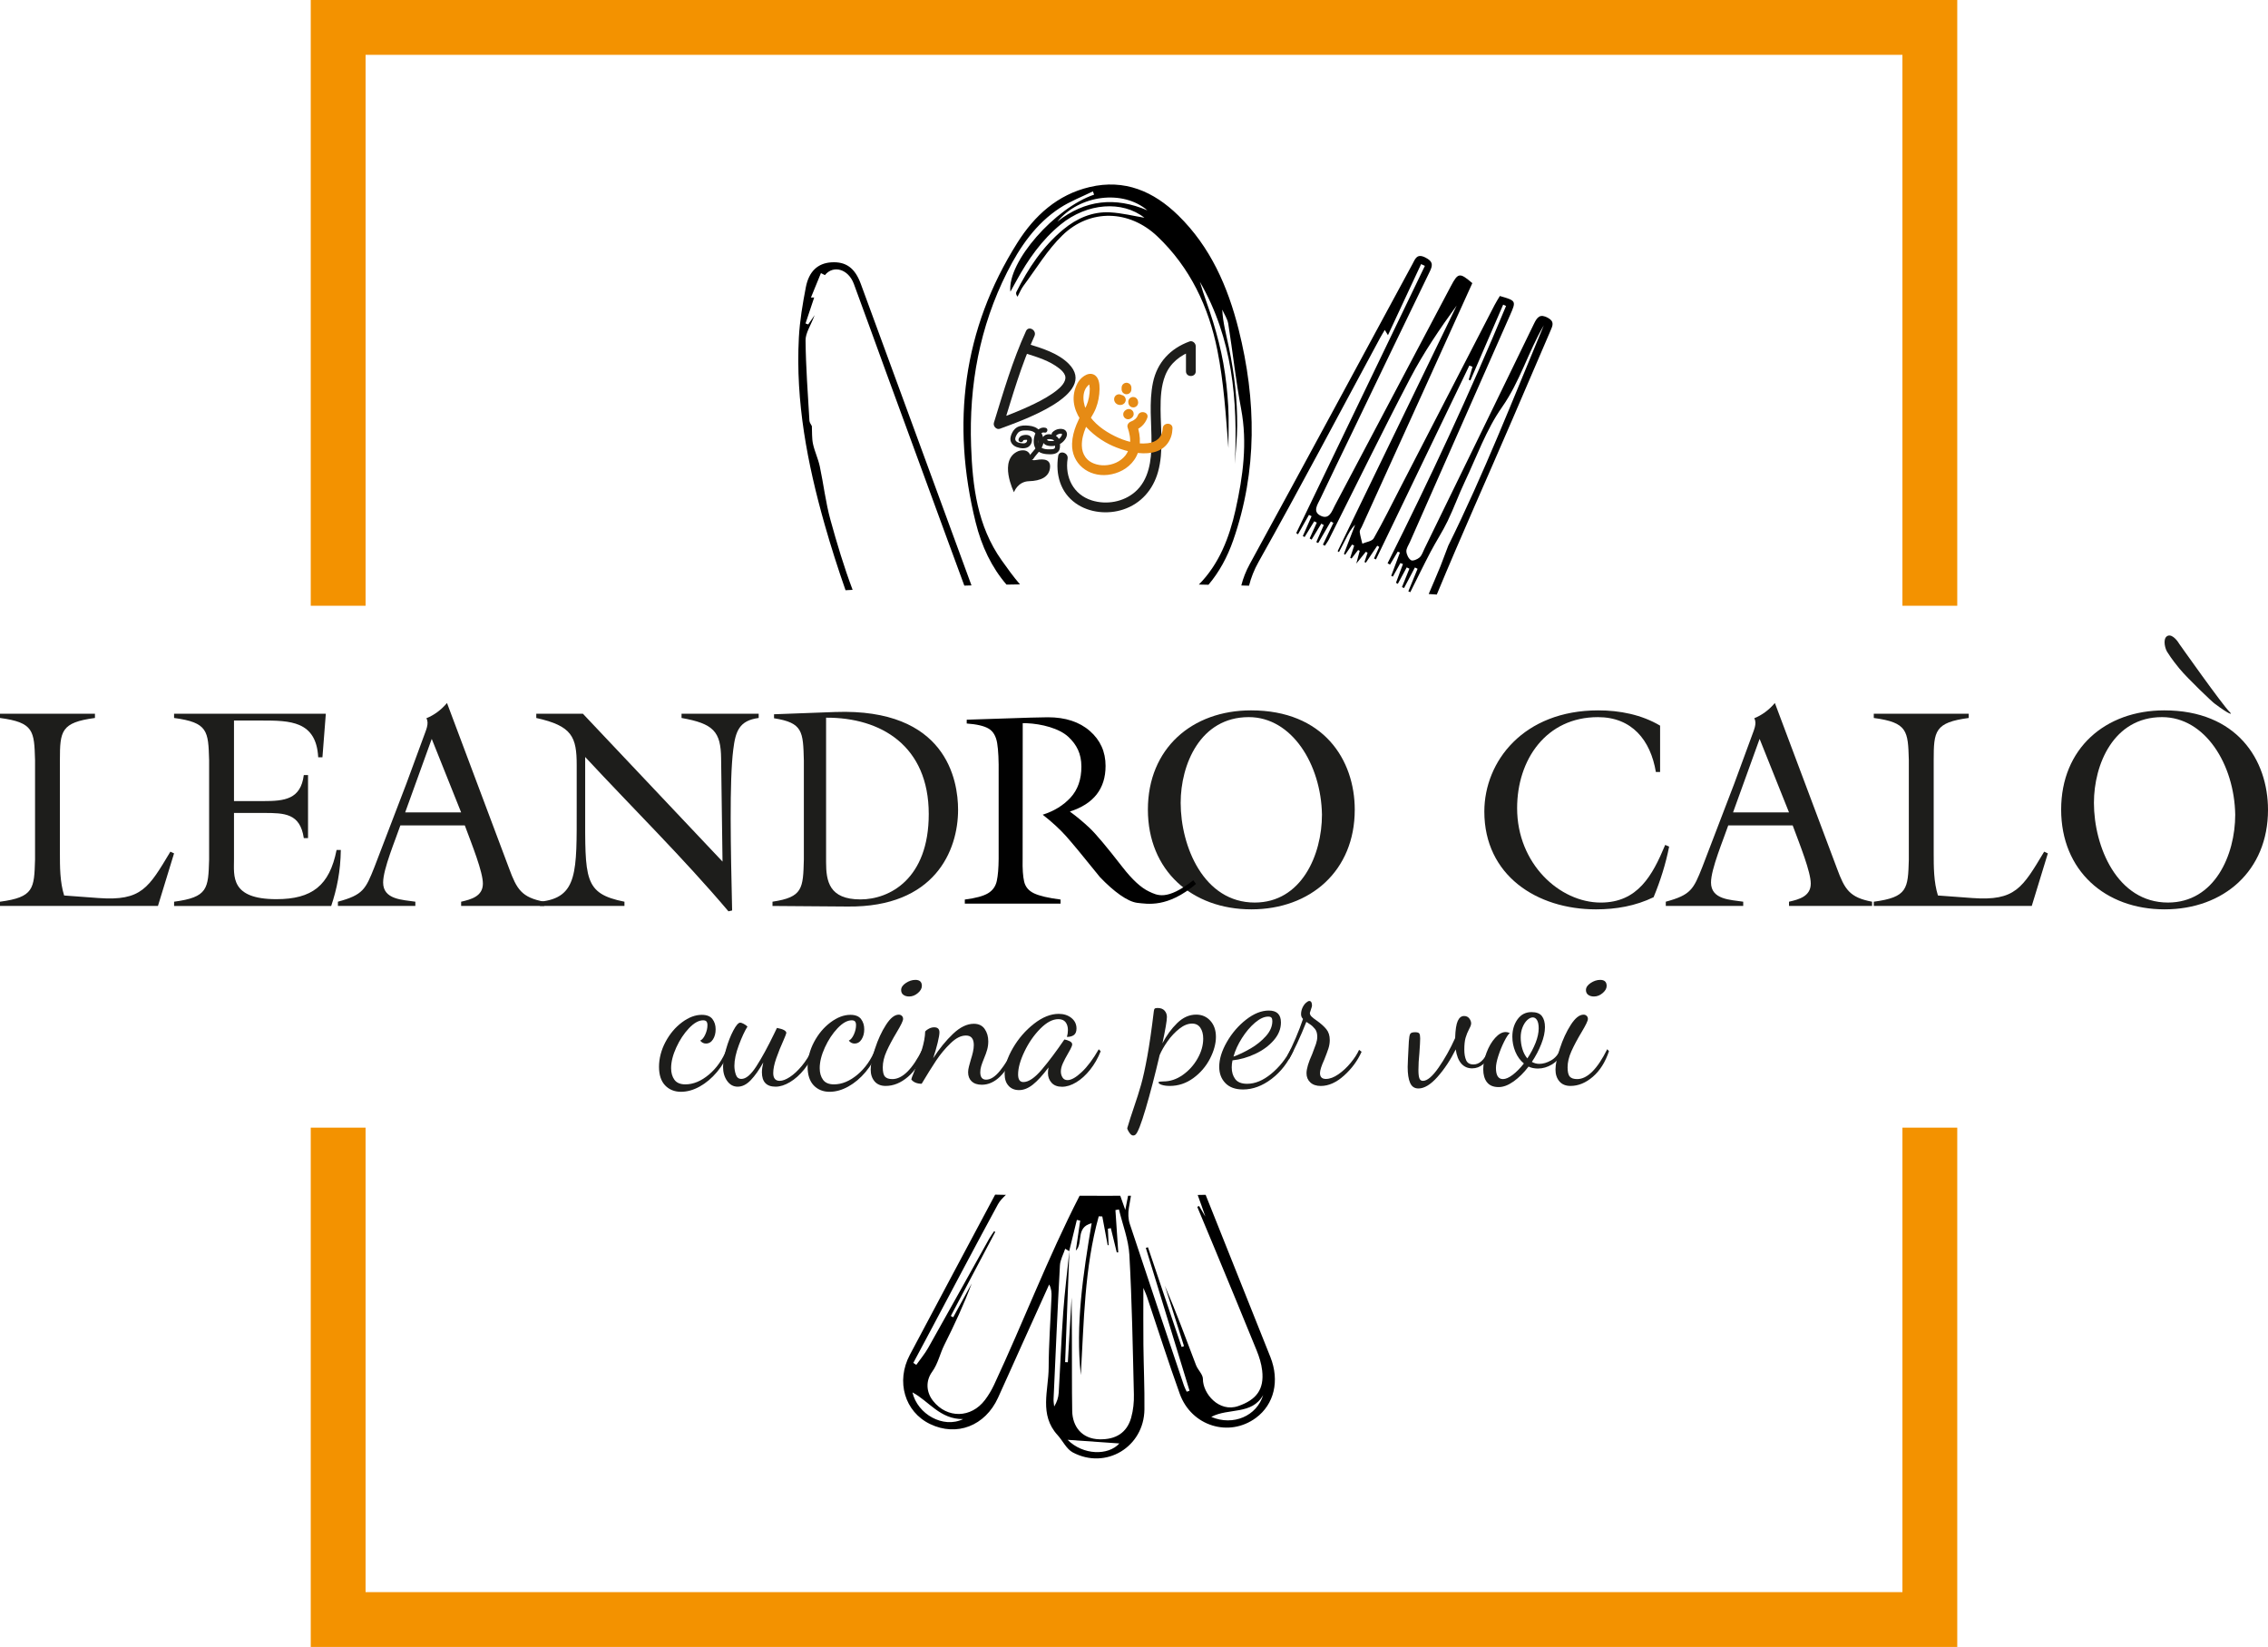 <?xml version="1.0" encoding="UTF-8"?> <svg xmlns="http://www.w3.org/2000/svg" id="Livello_1" data-name="Livello 1" viewBox="0 0 1487.66 1080"><defs><style> .cls-1 { fill: #010101; } .cls-1, .cls-2, .cls-3, .cls-4, .cls-5 { stroke-width: 0px; } .cls-3 { fill: #e68b15; } .cls-4 { fill: #f39200; } .cls-5 { fill: #1d1d1b; } </style></defs><g><polygon class="cls-4" points="239.79 397.23 239.79 35.96 1247.87 35.96 1247.87 397.23 1283.83 397.23 1283.83 0 203.83 0 203.83 397.23 239.79 397.23"></polygon><polygon class="cls-4" points="1247.87 739.48 1247.87 1044.04 239.79 1044.04 239.79 739.48 203.83 739.48 203.83 1080 1283.83 1080 1283.83 739.48 1247.87 739.48"></polygon></g><g><path class="cls-2" d="M554.62,387.04c1.55-.08,3.09-.16,4.64-.24-5.67-15-10.28-30.45-14.55-45.91-3.17-11.47-4.5-23.44-7-35.12-1.07-4.99-3.37-9.71-4.45-14.7-.2-.93-.33-1.87-.42-2.82-.09-.97-.14-1.95-.17-2.93-.06-1.91-.04-3.84-.14-5.74.01-.02.02-.04.04-.07-.61-1.21-1.57-2.41-1.64-3.65-1.02-17.54-2.36-35.08-2.54-52.63-.05-4.88,3.41-9.79,5.97-16.58-2.14,3.09-3.18,4.59-4.23,6.1-.59-.22-1.17-.43-1.76-.65,1.89-5.67,3.79-11.33,5.68-17-.71,0-1.41,0-2.12-.01,2.18-5.33,4.36-10.67,6.55-16,.87.44,1.74.87,2.61,1.31,5.54-6.83,15.35-3.99,18.97,5.74,7.15,19.25,14.06,38.58,21.12,57.86,13.55,37.03,27.1,74.05,40.69,111.06,3.55,9.66,7.11,19.31,10.66,28.96,1.57-.04,3.13-.09,4.7-.13-24.2-65.91-48.39-131.82-72.6-197.73-3.85-10.47-9.74-14.72-19.31-14.13-8.76.54-14.7,5.75-16.74,16.32-2.1,10.91-3.99,21.98-4.58,33.05-2.23,41.89,5.54,82.5,16.92,122.55,4.14,14.55,8.73,28.91,13.7,43.11Z"></path><path class="cls-2" d="M660.24,383.36c2.92-.06,5.87-.09,8.8-.14-4.27-4.96-8.18-10.37-12.06-15.85-15.96-22.54-19.07-48.45-20.01-74.89-1.41-39.88,5.58-78.15,23.63-113.98,8.36-16.59,18.8-31.83,34.69-42.18,6.7-4.36,14.35-7.26,21.57-10.82.26.71.53,1.42.79,2.14-25.43,8.57-57.03,43.95-54.91,63.64,1.83-3.31,2.91-5.25,3.98-7.2,7.63-13.91,16.6-26.76,29.02-36.89,17.4-14.19,40.42-15.8,54.92-4.4-7.05-1.16-14.75-3.12-22.53-3.54-11.62-.62-21.91,3.94-30.71,11.24-13.46,11.17-22.98,25.46-30.75,40.97-.38.76-.22,1.78.75,3.12,1.3-2.41,2.32-5.02,3.93-7.19,8.36-11.2,15.67-23.54,25.59-33.15,18.11-17.54,43.87-16.65,62.18.73,21.49,20.39,33.69,46.21,39.39,74.68,4.21,21,5.55,42.56,7.24,64.1,0-9.19.42-18.41-.12-27.57-.55-9.41-1.57-18.84-3.23-28.12-1.62-9.03-3.96-17.97-6.62-26.76-2.7-8.93-6.17-17.62-8.74-26.52,21.43,37.13,24.96,77.69,22.93,119.49.55-8.38,1.49-16.77,1.54-25.15.06-8.46-.4-16.96-1.3-25.37-.92-8.64-2.35-17.25-4.09-25.76-1.67-8.18-4-16.23-4.4-24.96,1.35,3.09,3.43,6.07,3.94,9.3,2.96,18.55,4.93,37.28,8.42,55.72,4.25,22.47,1.23,44.37-3.61,66.13-4.09,18.36-10.82,35.73-24.09,49.14,2.1.04,4.2.08,6.3.13,6.97-8.23,12.34-18,16.22-29.14,15.9-45.57,15.21-91.89,3.57-138.21-7.05-28.06-18.48-54.18-39.6-74.83-16.16-15.79-35.17-24.05-58.16-18.61-21.09,4.99-36.16,18.75-47.26,36.32-36.03,57.02-43.52,118.87-27.47,183.59,3.91,15.76,10.52,29.56,20.23,40.8ZM752.64,137.95c-21.19-9.03-40.86-6.96-59.1,7.36,14.56-17.53,42.89-21.16,59.1-7.36Z"></path><path class="cls-2" d="M814.26,383.94c1.68.04,3.35.09,5.03.14,1.28-5.18,3.32-10.39,6.29-15.68,27.28-48.54,53.22-97.84,79.7-146.84.92-1.7,1.95-3.33,3.05-5.2.67,1.11,1.22,2,2.08,3.43,7.38-15.82,14.57-31.21,21.75-46.61.82.4,1.65.79,2.47,1.18-28.13,58.41-56.26,116.81-84.39,175.22.39.26.77.52,1.16.78,2.4-4.24,4.8-8.48,7.2-12.72.57.29,1.14.57,1.71.86-1.91,4.34-3.83,8.68-5.74,13.02.39.21.78.43,1.17.64,2.1-3.44,4.21-6.87,6.31-10.31.56.28,1.12.56,1.68.84-1.56,3.46-3.12,6.92-4.68,10.38.42.26.84.52,1.27.79,2.12-3.49,4.25-6.98,6.37-10.47.54.31,1.07.61,1.61.92-1.63,3.73-3.26,7.45-4.89,11.18.41.2.83.41,1.24.61,2.76-4.72,5.52-9.45,8.28-14.17.57.31,1.14.62,1.7.93-2.29,4.76-4.59,9.53-6.88,14.29.43.24.86.49,1.29.73.9-1.4,1.94-2.74,2.68-4.22,17.74-35.26,35.04-70.75,53.33-105.72,8.68-16.58,19.24-32.18,30.43-47.57-26.02,53.68-52.04,107.37-78.07,161.06.29.2.58.41.86.61,1.51-2.91,3.04-5.81,4.52-8.72,1.64-3.22,3.25-6.46,6.09-9.22-2.45,6.35-4.9,12.7-7.34,19.06.26.21.52.43.78.64,1.52-2.24,3.03-4.48,4.55-6.71.46.23.91.45,1.37.68-.86,2.67-1.73,5.34-2.59,8,.3.15.59.31.89.46,1.43-1.85,2.86-3.7,4.29-5.55.35.17.71.34,1.06.51-.57,2.14-1.15,4.28-2.25,8.39,2.88-3.56,4.57-5.65,6.26-7.74.38.21.76.41,1.14.62-.68,2.04-1.35,4.07-2.03,6.11.3.13.61.26.91.4,2.49-3.71,4.98-7.42,7.47-11.13.43.27.87.54,1.3.82-1.15,2.52-2.29,5.04-3.44,7.56.43.21.85.43,1.28.64,20.42-42.38,40.83-84.76,61.25-127.14.7.26,1.4.52,2.09.78-.83,2.83-1.66,5.66-2.49,8.5.37.15.74.29,1.12.44,7.16-16.56,14.32-33.12,21.48-49.68.63.29,1.27.57,1.9.86-23.73,57.22-49.94,113.34-77.72,168.76.54.28,1.08.57,1.61.85,1.69-2.83,3.38-5.67,5.06-8.5.48.19.95.38,1.43.57-1.9,5.1-3.81,10.21-5.71,15.31.36.16.72.32,1.08.48,1.64-2.95,3.29-5.91,4.93-8.86.56.21,1.12.42,1.68.63-1.52,4.1-3.05,8.2-4.57,12.3.4.24.79.48,1.19.71,1.95-3.6,3.9-7.2,5.85-10.8.59.28,1.17.56,1.76.85-1.63,4.03-3.25,8.06-4.88,12.08.45.21.9.42,1.36.62,2.38-4.5,4.76-9,7.14-13.5.58.29,1.16.57,1.74.86-2.02,4.93-4.04,9.85-6.06,14.78.43.19.86.37,1.29.56,4.43-8.84,8.74-17.75,13.34-26.51,3.56-6.78,7.81-13.21,11.13-20.1,4.1-8.5,7.32-17.44,11.36-25.97,7.77-16.42,13.99-33.99,24.29-48.67,11.84-16.89,17.24-36.34,27.44-53.72-20.22,48.45-39.33,97.37-62.66,144.49-1.71,4.5-3.42,8.99-5.13,13.49-2.49,6.09-5.12,12.14-7.7,18.2,1.77.11,3.54.23,5.31.35,15.96-38.54,33.13-76.61,49.62-114.94,8.32-19.35,16.61-38.71,24.95-58.05,1.4-3.25,2.82-6.01-1.65-8.46-5.18-2.83-7.02-.57-9.17,3.87-23.86,49.26-47.9,98.44-71.9,147.64-.95,1.95-1.65,4.28-3.18,5.63-1.4,1.24-4.41,2.48-5.55,1.79-1.64-.99-2.93-3.67-3.07-5.72-.13-1.96,1.36-4.04,2.24-6.03,21.9-49.63,43.8-99.26,65.73-148.88,4.15-9.4,4.12-9.53-6.66-12.63-1.13,1.92-2.42,3.92-3.51,6.02-20.68,40.02-41.33,80.06-61.99,120.09-5.66,10.97-11.12,22.07-17.23,32.79-1.11,1.96-4.91,2.38-7.47,3.51-.6-2.56-1.4-5.1-1.71-7.7-.12-1.04.83-2.23,1.33-3.33,13.82-30.42,27.66-60.83,41.47-91.25,10.39-22.89,20.75-45.8,31.05-68.56-8.28-7.09-9.37-6.92-14.04,1.92-25.36,47.96-50.7,95.93-76.1,143.87-1.95,3.67-3.57,9.38-9.12,6.85-5.84-2.66-2.22-7.5-.45-11.25,6.83-14.45,13.85-28.81,20.79-43.22,17.02-35.35,33.98-70.73,51.13-106.02,2.16-4.45,1.64-6.56-2.96-8.93-5.62-2.9-6.69.89-8.52,4.28-35.53,65.6-70.95,131.26-106.72,196.73-2.52,4.61-4.36,9.3-5.54,14.05Z"></path><path class="cls-2" d="M790.84,783.52c-1.74.03-3.49.07-5.23.1,1.72,4.71,3.41,9.43,5.03,14.19-1.37-2.31-2.74-4.63-4.11-6.94-.4.17-.8.35-1.21.52,3.85,9.22,7.72,18.42,11.54,27.65,9.17,22.15,18.39,44.27,27.4,66.48,1.71,4.22,3.13,8.73,3.64,13.23,1.44,12.46-3.88,19.22-15.74,23.31-12.53,4.33-23.19-8.16-23.13-17.78.02-3.01-3.31-5.91-4.52-9.09-6.61-17.41-13.04-34.89-20.45-52.07,4.19,13.21,8.38,26.42,12.57,39.63-.52.18-1.04.36-1.56.54-7.36-21.8-14.73-43.59-22.09-65.39-.46.14-.92.28-1.39.42,9.56,31.23,19.11,62.45,28.67,93.68-.61.21-1.23.42-1.85.64-.61-1.34-1.34-2.63-1.81-4.02-11.9-35.32-23.84-70.63-35.53-106.02-1.06-3.22-1.18-7.09-.61-10.46.45-2.67.91-5.34,1.37-8.02-.63,0-1.26,0-1.89,0-.6,3.08-1.2,6.13-1.82,9.31-1.35-3.81-2.37-6.68-3.3-9.29-3.43.01-6.84.03-10.28.03-5.48,0-10.93-.02-16.38-.05-20.75,40.38-36.92,82.88-56.12,123.99-1.63,3.48-3.64,6.86-5.96,9.93-9.04,11.96-24.8,12.36-34.08.57-4.56-5.79-4.83-13.15-.64-18.94,3.98-5.52,5.15-11.92,8.05-17.7,6.58-13.13,12.81-26.43,17.97-40.32-4.04,7.39-8.09,14.77-12.13,22.16-.53-.28-1.06-.55-1.59-.83,9.72-18.37,19.44-36.74,29.16-55.11-.25-.16-.49-.33-.74-.49-1.08,1.63-2.28,3.2-3.23,4.9-13.35,23.87-26.61,47.8-40.04,71.62-2.22,3.93-5.17,7.44-7.79,11.14-.65-.43-1.31-.85-1.96-1.28,3.82-7.16,7.66-14.31,11.47-21.48,14.66-27.56,29.19-55.19,44.1-82.62,1.25-2.29,3.18-4.21,5.18-6.09-2.36-.04-4.71-.1-7.07-.15-18.68,35-37.35,70-55.95,105.05-9.29,17.5-3.31,37.38,13.27,45.37,17.45,8.41,36.11,1.25,44.55-17.18,5.34-11.67,10.54-23.41,15.82-35.1,5.91-13.09,11.84-26.16,17.76-39.25,1.54,2.97,1.63,5.52,1.52,8.07-.64,15.5-1.8,31-1.86,46.5-.06,14.93-6.4,30.83,5.86,44.22,3.42,3.74,5.81,9.15,9.97,11.35,21.73,11.53,46.72-3.59,46.99-28.19.15-14.05-.52-28.11-.67-42.17-.12-11.9-.03-23.79-.03-37.51,1.22,2.91,1.83,4.14,2.26,5.43,7.18,21.34,13.98,42.81,21.61,63.99,7.66,21.27,32.42,28.79,50.01,15.76,11.85-8.78,15.66-24.23,9.43-39.89-14.11-35.46-28.29-70.89-42.46-106.33ZM598.51,913.08c10.71,5.63,18.09,17.76,33.26,17.49-13.07,6.41-29.99-3.23-33.26-17.49ZM700.26,944.18c11.81.83,23.57,1.65,33.98,2.38-7.35,8.08-23.76,7.79-33.98-2.38ZM742.02,929.52c-2.83,10.15-10.25,14.56-20.81,14.32-11.73-.26-17.73-8.52-17.91-18.55-.15-7.98-.16-15.97-.17-23.95-.02-16.82,0-33.65-.22-50.51-.82,14.16-1.65,28.33-2.47,42.49-.59-.02-1.18-.05-1.78-.08.93-24.34,1.87-48.67,2.8-73.01-1.38,13.41-3.08,26.81-4.05,40.25-1.27,17.61-1.91,35.26-2.97,52.89-.18,3.03-1.13,6.01-2.97,8.96-.14-1.61-.47-3.23-.4-4.83,1.32-29.24,2.58-58.49,4.18-87.71.2-3.69,2.25-7.28,3.45-10.91.87.53,1.74,1.07,2.61,1.59,1.68-6.84,3.36-13.67,5.04-20.5.73.16,1.47.31,2.2.47-.95,6.5-1.91,13-2.88,19.67,5.07-4.92-.41-15.24,10.39-17.98-5.64,33.75-10.64,66.38-7.11,99.57,2.06-34.95,2.3-70.1,11.76-104.09.78.03,1.55.06,2.33.09,1.18,6.28,2.36,12.57,3.54,18.85.2-.01.41-.02.61-.04-.16-3.59-.32-7.19-.48-10.78.64-.12,1.29-.25,1.93-.37,1.3,5.31,2.59,10.61,3.89,15.92.33-.01.65-.03.98-.04-.62-9.24-1.24-18.48-1.86-27.72.77-.14,1.54-.29,2.31-.43,2.38,9.93,6.28,19.77,6.84,29.8,1.71,30.48,2.23,61.03,2.96,91.56.12,5.02-.4,10.24-1.75,15.06ZM794.5,929.15c11.4-6.07,26.68-1.07,34.07-14.39-4.16,13.83-19.65,20.5-34.07,14.39Z"></path></g><g><path class="cls-5" d="M436.24,711.73c-2.65-2.82-3.97-6.87-3.97-12.17s1.41-10.97,4.23-16.27c2.82-5.29,6.42-9.58,10.82-12.87,4.4-3.29,8.73-4.93,13-4.93,3.24,0,5.57.92,6.98,2.75,1.41,1.84,2.11,4.08,2.11,6.73s-.58,4.76-1.73,6.6-2.71,2.75-4.68,2.75c-1.45,0-2.69-.64-3.71-1.92,1.28-.6,2.39-1.94,3.33-4.04.94-2.09,1.41-4.12,1.41-6.08,0-1.11-.21-1.92-.64-2.43-.43-.51-1.15-.77-2.18-.77-2.9,0-6,1.73-9.29,5.19-3.29,3.46-6.06,7.66-8.33,12.61-2.26,4.95-3.39,9.48-3.39,13.58,0,3.08.73,5.62,2.18,7.62s3.84,3.01,7.17,3.01c5.21,0,10.35-2.14,15.44-6.4,5.08-4.27,8.99-9.86,11.72-16.78l1.67,1.28c-1.96,5.12-4.65,9.72-8.07,13.77-3.42,4.06-7.19,7.23-11.33,9.54-4.14,2.31-8.26,3.46-12.36,3.46s-7.73-1.41-10.38-4.23Z"></path><path class="cls-5" d="M476.97,708.85c-1.79-2.52-2.69-5.57-2.69-9.15,0-3.16.66-7.07,1.98-11.72,1.32-4.65,2.9-8.71,4.74-12.17,1.83-3.46,3.35-5.19,4.55-5.19.51,0,1.26.25,2.24.77.98.51,1.81,1.11,2.5,1.8-1.79,2.81-3.67,6.85-5.63,12.1-1.97,5.25-2.95,9.8-2.95,13.64,0,1.96.32,3.88.96,5.77.64,1.88,1.86,2.82,3.65,2.82,2.99,0,6.25-2.76,9.8-8.27,3.54-5.5,7.36-12.49,11.46-20.94l2.05-4.23c4.1.77,6.15,1.88,6.15,3.33,0,.17-.19.75-.58,1.73-.38.98-.75,1.85-1.09,2.62-1.96,4.35-3.61,8.43-4.93,12.23-1.33,3.8-1.99,7.02-1.99,9.67,0,3.42,1.41,5.12,4.23,5.12,1.88,0,4.1-.83,6.66-2.5,2.56-1.67,5.17-4.08,7.81-7.24,2.65-3.16,4.95-6.83,6.92-11.02l1.67,1.15c-1.79,4.53-4.12,8.56-6.98,12.11-2.86,3.54-5.96,6.32-9.29,8.32-3.33,2-6.49,3.01-9.48,3.01-5.98,0-8.97-3.16-8.97-9.48,0-1.71.3-3.84.9-6.4-2.73,4.87-5.46,8.73-8.2,11.59-2.73,2.86-5.59,4.29-8.58,4.29-2.82,0-5.12-1.26-6.92-3.78Z"></path><path class="cls-5" d="M533.71,711.73c-2.65-2.82-3.97-6.87-3.97-12.17s1.41-10.97,4.23-16.27c2.82-5.29,6.42-9.58,10.82-12.87,4.4-3.29,8.73-4.93,13-4.93,3.24,0,5.57.92,6.98,2.75,1.41,1.84,2.11,4.08,2.11,6.73s-.58,4.76-1.73,6.6c-1.15,1.84-2.71,2.75-4.68,2.75-1.45,0-2.69-.64-3.71-1.92,1.28-.6,2.39-1.94,3.33-4.04.94-2.09,1.41-4.12,1.41-6.08,0-1.11-.21-1.92-.64-2.43-.43-.51-1.15-.77-2.18-.77-2.9,0-6,1.73-9.29,5.19-3.29,3.46-6.06,7.66-8.33,12.61-2.26,4.95-3.39,9.48-3.39,13.58,0,3.08.73,5.62,2.18,7.62,1.45,2,3.84,3.01,7.17,3.01,5.21,0,10.35-2.14,15.44-6.4,5.08-4.27,8.99-9.86,11.72-16.78l1.67,1.28c-1.96,5.12-4.65,9.72-8.07,13.77-3.42,4.06-7.19,7.23-11.33,9.54-4.14,2.31-8.26,3.46-12.36,3.46s-7.73-1.41-10.38-4.23Z"></path><path class="cls-5" d="M573.67,709.11c-1.71-2-2.56-4.59-2.56-7.75,0-3.33.96-7.94,2.88-13.83,1.92-5.89,4.31-11.06,7.17-15.5,2.86-4.44,5.66-6.66,8.39-6.66.77,0,1.43.26,1.99.77.55.51.83,1.2.83,2.05,0,1.19-1.37,4.05-4.1,8.58-2.82,4.7-5.06,8.9-6.73,12.61-1.67,3.72-2.5,7.24-2.5,10.57,0,2.99.49,5.02,1.47,6.08.98,1.07,2.58,1.6,4.8,1.6,6.66,0,13.23-6.53,19.73-19.6l1.15,1.28c-2.39,7.17-5.91,12.77-10.57,16.78-4.66,4.01-9.54,6.02-14.67,6.02-3.16,0-5.59-1-7.3-3.01ZM592.56,652.37c-.98-.73-1.47-1.77-1.47-3.14,0-1.71,1.02-3.24,3.08-4.61,2.05-1.36,4.14-2.05,6.28-2.05,2.82,0,4.23,1.32,4.23,3.97,0,1.62-.88,3.19-2.63,4.68-1.75,1.5-3.65,2.24-5.7,2.24-1.54,0-2.8-.36-3.78-1.09Z"></path><path class="cls-5" d="M637.33,709.11c-1.54-1.49-2.31-3.48-2.31-5.96,0-1.11.19-2.41.58-3.91.38-1.49.79-2.96,1.22-4.42.51-1.54.96-3.16,1.35-4.87s.58-3.25.58-4.61c0-4.19-1.71-6.28-5.12-6.28s-6.64,1.71-10.18,5.12c-3.54,3.42-6.7,7.22-9.48,11.4-2.78,4.19-5.91,9.23-9.42,15.11-1.45,0-2.77-.23-3.97-.7-1.19-.47-2.13-1.18-2.82-2.12,0-.42.56-1.96,1.67-4.61,2.13-5.46,3.88-10.44,5.25-14.92,1.37-4.48,2.09-8.47,2.18-11.98.6-.68,1.45-1.3,2.56-1.86,1.11-.55,2.22-.83,3.33-.83,2.31,0,3.46,1.11,3.46,3.33,0,1.28-.38,3.52-1.15,6.73-.77,3.2-1.75,6.6-2.95,10.18,4.1-6.32,8.45-11.65,13.07-16.01,4.61-4.36,9.13-6.54,13.58-6.54,3.16,0,5.53,1.13,7.11,3.39,1.58,2.27,2.37,4.98,2.37,8.14,0,1.88-.24,3.67-.71,5.38-.47,1.71-1.17,3.67-2.11,5.89-.77,1.88-1.37,3.5-1.79,4.87-.43,1.37-.64,2.73-.64,4.1,0,3.25,1.28,4.87,3.84,4.87,2.9,0,5.91-1.92,9.03-5.76,3.12-3.85,6.08-8.58,8.9-14.22l1.41,1.67c-6.15,14.43-13.54,21.65-22.16,21.65-2.9,0-5.12-.75-6.66-2.24Z"></path><path class="cls-5" d="M661.6,712.05c-1.75-1.84-2.63-4.46-2.63-7.88,0-5.04,1.81-10.67,5.44-16.91,3.63-6.23,8.22-11.53,13.77-15.88,5.55-4.35,10.97-6.53,16.27-6.53,3.33,0,6.1.9,8.33,2.69,2.22,1.79,3.33,4.1,3.33,6.92,0,1.96-.56,3.38-1.66,4.23-1.11.85-2.65,1.28-4.61,1.28.43-1.54.64-3.03.64-4.48,0-2.14-.51-3.86-1.54-5.19-1.02-1.32-2.61-1.98-4.74-1.98-3.76,0-7.71,2.09-11.85,6.27-4.14,4.19-7.6,9.18-10.38,14.99-2.78,5.81-4.16,10.8-4.16,14.99,0,3.33,1.15,5,3.46,5,3.41,0,7.43-2.71,12.04-8.13,4.61-5.42,9.56-12.02,14.86-19.79,1.11.17,2.24.54,3.39,1.09,1.15.56,1.73,1.26,1.73,2.12,0,.68-.41,1.77-1.22,3.27-.81,1.5-1.3,2.37-1.47,2.62-1.45,2.48-2.61,4.68-3.46,6.6-.86,1.92-1.28,3.69-1.28,5.32,0,1.45.36,2.75,1.09,3.9.72,1.15,1.81,1.73,3.27,1.73,2.48,0,5.59-1.77,9.35-5.31,3.76-3.54,7.47-8.52,11.14-14.92l1.28,1.28c-1.79,4.53-4.1,8.56-6.92,12.11-2.82,3.54-5.85,6.3-9.1,8.26-3.25,1.96-6.36,2.94-9.35,2.94s-5.27-.88-6.85-2.62c-1.58-1.75-2.37-3.86-2.37-6.34,0-1.11.13-2.35.38-3.71-3.84,5.12-7.28,8.88-10.31,11.27-3.03,2.39-6.04,3.59-9.03,3.59-2.82,0-5.1-.92-6.85-2.76Z"></path><path class="cls-5" d="M741.46,743.63c-.6-.69-1.11-1.46-1.54-2.31-.42-.85-.6-1.37-.51-1.54,1.2-4.1,2.65-8.62,4.35-13.58,1.88-5.46,3.46-10.46,4.74-14.99,1.28-4.53,2.63-10.65,4.04-18.38,1.41-7.73,2.84-17.61,4.29-29.65.08-.85.27-1.43.58-1.73.3-.3.92-.45,1.86-.45,2.05,0,3.59.58,4.61,1.73,1.02,1.15,1.54,2.54,1.54,4.16,0,2.39-.98,8.15-2.95,17.29,2.65-5.12,5.87-9.54,9.67-13.26,3.8-3.72,7.96-5.57,12.49-5.57,3.76,0,6.85,1.35,9.29,4.04,2.43,2.69,3.65,6.21,3.65,10.57s-1.32,9.33-3.97,14.41c-2.65,5.08-6.3,9.31-10.95,12.68-4.66,3.37-9.76,5.06-15.31,5.06-2.13,0-3.91-.24-5.32-.71-1.41-.47-2.11-1-2.11-1.6,0-.26.32-.43.96-.51.64-.09,1.39-.13,2.24-.13,4.44,0,8.67-1.41,12.68-4.23,4.01-2.82,7.26-6.41,9.73-10.76,2.48-4.35,3.71-8.71,3.71-13.07,0-2.9-.62-5.27-1.86-7.11-1.24-1.84-3.06-2.76-5.44-2.76-2.73,0-5.53,1.13-8.39,3.39-2.86,2.27-5.42,5-7.69,8.2-2.26,3.2-3.99,6.21-5.19,9.03-3.16,13.49-6.21,25.21-9.16,35.16-2.95,9.95-5.14,15.61-6.6,16.97-.42.42-.94.64-1.54.64-.68,0-1.32-.34-1.92-1.02Z"></path><path class="cls-5" d="M803.77,710.26c-2.69-2.77-4.04-6.34-4.04-10.69,0-5.04,1.67-10.46,5-16.27,3.33-5.81,7.54-10.69,12.62-14.66,5.08-3.97,10.06-5.96,14.92-5.96,5.29,0,7.94,2.61,7.94,7.81,0,4.18-1.58,8.09-4.74,11.72-3.16,3.63-7.22,6.6-12.17,8.9-4.95,2.31-9.91,3.72-14.86,4.23-.34,1.46-.51,2.99-.51,4.61,0,3.07.77,5.63,2.31,7.68,1.54,2.05,4.14,3.08,7.81,3.08,5.21,0,10.46-2.18,15.75-6.53,5.29-4.35,9.61-9.73,12.94-16.14l1.54,1.15c-3.42,7.6-8.15,13.7-14.22,18.32-6.06,4.61-12.3,6.92-18.7,6.92-5.04,0-8.9-1.39-11.59-4.16ZM820.36,687.53c3.92-2.31,7.28-5.02,10.05-8.14,2.77-3.12,4.16-6.38,4.16-9.8,0-1.03-.19-1.77-.58-2.24-.38-.46-1.09-.7-2.12-.7-2.65,0-5.53,1.33-8.65,3.97-3.12,2.65-5.98,6.02-8.58,10.11-2.61,4.1-4.46,8.16-5.57,12.17,3.59-1.28,7.34-3.07,11.27-5.38Z"></path><path class="cls-5" d="M859.49,709.81c-1.67-1.54-2.5-3.54-2.5-6.02,0-2.9,1.24-7.09,3.72-12.55,1.11-2.82,1.94-5.06,2.5-6.73.55-1.66.83-3.22.83-4.67,0-2.13-.49-3.82-1.47-5.06-.98-1.23-2.07-2.26-3.27-3.07-1.19-.81-2.01-1.35-2.43-1.6-1.88,4.78-3.88,9.46-6.02,14.03-2.14,4.57-3.93,8.09-5.38,10.57l-1.15-2.18c4.1-7.94,7.56-16.05,10.37-24.34-.85-.85-1.28-1.88-1.28-3.08,0-1.54.32-2.99.96-4.35.64-1.37,1.41-2.43,2.31-3.2.89-.77,1.6-1.15,2.11-1.15,1.19,0,1.8,1.03,1.8,3.08,0,.34-.22,1.11-.64,2.31-.43,1.2-.69,2.01-.77,2.43,0,.85.36,1.65,1.09,2.37.73.73,1.9,1.65,3.52,2.75,2.65,1.88,4.72,3.74,6.21,5.57,1.5,1.84,2.24,4.21,2.24,7.11,0,1.88-.3,3.73-.9,5.57-.6,1.84-1.5,4.25-2.69,7.24-1.88,4.1-2.82,7.04-2.82,8.84,0,2.56,1.28,3.85,3.85,3.85s5.31-1.03,8.26-3.08c2.95-2.05,5.65-4.59,8.13-7.62,2.48-3.03,4.27-5.83,5.38-8.39l1.66,1.28c-2.65,5.89-6.49,11.1-11.53,15.62-5.04,4.53-10.12,6.79-15.24,6.79-2.9,0-5.19-.77-6.85-2.31Z"></path><path class="cls-5" d="M924.94,710.13c-1.07-2.43-1.6-5.91-1.6-10.44,0-1.62.26-7.22.77-16.78.17-2.56.47-4.21.9-4.93.42-.73,1.49-1.09,3.2-1.09,1.45,0,2.37.28,2.75.83.39.56.58,1.65.58,3.27,0,1.71-.17,4.87-.51,9.48-.42,4.1-.64,7.81-.64,11.15,0,2.56.21,4.4.64,5.51.43,1.11,1.19,1.66,2.31,1.66,2.81,0,6.23-2.88,10.25-8.65,4.01-5.77,7.64-12.23,10.88-19.41.17-5.38.74-9.13,1.73-11.27.97-2.13,2.36-3.2,4.16-3.2,1.45,0,2.58.54,3.39,1.6.81,1.07,1.22,2.16,1.22,3.27,0,.86-.42,2.05-1.28,3.59-1.03,1.96-1.81,3.91-2.37,5.83-.55,1.92-.83,4.5-.83,7.75,0,2.82.41,5.15,1.22,6.98s2.41,2.75,4.81,2.75c1.88,0,3.63-.72,5.25-2.18,1.62-1.45,3.25-3.88,4.87-7.3l1.66,1.28c-3.07,7.17-7.3,10.76-12.68,10.76-2.9,0-5.27-1.04-7.11-3.14-1.84-2.09-3.05-5.19-3.65-9.29-3.5,7-7.5,13.03-11.98,18.06-4.48,5.04-8.65,7.56-12.49,7.56-2.56,0-4.38-1.22-5.44-3.65Z"></path><path class="cls-5" d="M975.34,709.69c-1.62-2.14-2.43-4.95-2.43-8.46s.73-7.17,2.18-11.01c1.45-3.85,3.33-7.05,5.63-9.61,2.31-2.56,4.61-3.84,6.92-3.84.77,0,1.66.21,2.69.64-1.02.85-2.26,2.73-3.71,5.64-1.45,2.9-2.71,6-3.78,9.28-1.07,3.29-1.6,5.96-1.6,8,0,4.87,1.54,7.3,4.61,7.3,1.8,0,3.93-.94,6.41-2.81,2.47-1.88,4.91-4.36,7.3-7.43-2.39-1.96-4.25-4.53-5.58-7.69s-1.98-6.45-1.98-9.86c0-4.44,1.13-8.24,3.39-11.4,2.26-3.15,5.31-4.74,9.16-4.74,3.24,0,5.53.88,6.85,2.63,1.32,1.75,1.99,4.16,1.99,7.23,0,3.25-.79,6.9-2.37,10.95-1.58,4.06-3.65,8.01-6.21,11.85,1.54.85,3.15,1.28,4.87,1.28,2.47,0,5.04-.75,7.68-2.24,2.65-1.49,4.65-3.82,6.02-6.98l1.54,1.28c-1.62,3.76-3.93,6.53-6.92,8.32-2.99,1.8-6.06,2.69-9.22,2.69-2.31,0-4.35-.42-6.15-1.28-3.07,4.01-6.34,7.26-9.8,9.73-3.46,2.47-6.73,3.71-9.8,3.71-3.5,0-6.06-1.07-7.68-3.2ZM1007.23,683.88c1.36-3.46,2.05-6.64,2.05-9.54,0-2.39-.37-4.18-1.09-5.38-.73-1.19-1.65-1.79-2.76-1.79-1.19,0-2.41.58-3.65,1.73-1.24,1.15-2.26,2.73-3.08,4.74-.81,2.01-1.22,4.21-1.22,6.6,0,2.65.36,5.19,1.09,7.62.72,2.43,1.81,4.5,3.27,6.21,2.22-3.33,4.01-6.73,5.38-10.18Z"></path><path class="cls-5" d="M1022.86,709.11c-1.71-2-2.56-4.59-2.56-7.75,0-3.33.96-7.94,2.88-13.83,1.92-5.89,4.31-11.06,7.17-15.5,2.86-4.44,5.65-6.66,8.39-6.66.77,0,1.43.26,1.98.77.56.51.84,1.2.84,2.05,0,1.19-1.37,4.05-4.1,8.58-2.82,4.7-5.06,8.9-6.72,12.61-1.67,3.72-2.5,7.24-2.5,10.57,0,2.99.49,5.02,1.47,6.08.98,1.07,2.58,1.6,4.8,1.6,6.66,0,13.24-6.53,19.73-19.6l1.15,1.28c-2.39,7.17-5.92,12.77-10.57,16.78-4.65,4.01-9.54,6.02-14.67,6.02-3.16,0-5.59-1-7.3-3.01ZM1041.75,652.37c-.98-.73-1.47-1.77-1.47-3.14,0-1.71,1.03-3.24,3.08-4.61,2.05-1.36,4.14-2.05,6.27-2.05,2.82,0,4.23,1.32,4.23,3.97,0,1.62-.88,3.19-2.63,4.68-1.75,1.5-3.65,2.24-5.7,2.24-1.54,0-2.8-.36-3.78-1.09Z"></path></g><g><path class="cls-5" d="M0,591.31c22.24-2.96,22.43-8.53,22.99-27.62v-65.25c-.56-19.09-.74-24.65-22.99-27.62v-2.78h62.28v2.78c-22.24,2.96-22.99,8.53-22.99,27.62v60.8c0,9.27,0,19.09,2.78,27.99l22.61,1.67c28.18,2.04,32.81-6.67,47.08-30.4l2.41,1.11-10.57,34.48H0v-2.78Z"></path><path class="cls-5" d="M114.18,591.31c22.24-2.96,22.43-8.53,22.99-27.62v-65.25c-.56-19.09-.74-24.65-22.99-27.62v-2.78h99.54l-2.22,28.55h-2.78c-1.3-23.91-18.54-24.1-37.26-24.1h-17.98v52.83h19.28c13.9,0,24.47-1.11,26.51-17.05h2.78v41.33h-2.78c-2.41-16.31-12.61-16.5-26.51-16.5h-19.28v30.4c0,10.94-2.59,26.14,27.81,26.14,23.36,0,34.85-8.9,39.48-32.25h2.78c-.19,14.09-2.6,25.58-6.3,36.7h-103.06v-2.78Z"></path><path class="cls-5" d="M262.62,541.26c-3.15,9.27-11.31,28.55-11.31,37.44,0,11.31,12.79,11.31,21.13,12.6v2.78h-50.79v-2.78c16.5-4.45,18.16-8.16,23.91-22.61l20.95-54.68,11.12-30.21c1.67-4.82,4.08-9.27,2.04-12.79,5.01-2.04,9.64-5.38,13.53-10.01l40.78,108.62c5.01,13.53,8.16,18.91,22.99,21.69v2.78h-54.5v-2.78c6.49-1.48,14.27-3.52,14.27-11.86,0-7.78-7.04-25.21-11.86-38.18h-42.26ZM283.19,484.54l-17.42,48.19h36.7l-19.28-48.19Z"></path><path class="cls-5" d="M473.93,564.99l-.93-67.66c-.19-17.61-5.01-22.8-25.95-26.51v-2.78h50.6v2.78c-12.79,1.67-15.2,8.71-16.68,20.76-2.59,20.39-1.67,65.06-.74,105.47l-2.41.56c-29.66-35.03-62.65-67.47-93.98-101.21v34.11c0,45.97-1.11,55.42,25.76,60.8v2.78h-55.42v-2.78c25.02-2.59,24.1-19.65,24.1-61.72v-27.81c0-18.54-2.96-25.76-26.51-30.95v-2.78h30.59l91.57,96.94Z"></path><path class="cls-5" d="M507.7,468.39l40.14-1.49c72.98-2.61,80.6,44.76,80.6,64.16,0,26.67-15.26,63.97-72.31,63.41l-49.42-.37v-2.8c19.9-2.98,20.07-8.58,20.57-27.79v-64.71c-.5-19.21-.66-24.81-19.57-27.79v-2.61ZM541.86,565.37c0,12.5,1.99,24.43,22.56,24.43,19.07,0,44.78-13.43,44.78-55.95,0-44.76-31.35-63.41-67.34-63.22v94.74Z"></path><path class="cls-5" d="M888.62,531.07c0,39.85-28.92,65.25-67.84,65.25s-67.84-25.39-67.84-65.43,28.92-65.06,67.66-65.06c47.45,0,68.03,32.25,68.03,65.25ZM774.44,526.43c0,28.73,15.2,65.43,48.56,65.43,30.58,0,44.12-31.14,44.12-57.65-.56-32.81-19.65-63.95-48.01-63.95-31.88,0-44.67,31.14-44.67,56.16Z"></path><path class="cls-5" d="M1088.92,506.23h-2.78c-3.52-20.95-15.76-35.96-38-35.96-33.92,0-53.01,27.8-53.01,59.69,0,36.52,27.99,61.91,54.87,61.91,24.28,0,33.92-17.79,42.26-37.81l2.59,1.11c-2.22,11.31-5.75,22.43-10.19,33.18-11.86,5.75-24.65,7.97-37.81,7.97-38.74,0-73.22-22.24-73.22-64.13,0-32.99,25.76-66.36,74.7-66.36,14.09,0,28.36,2.78,40.59,10.01v30.4Z"></path><path class="cls-5" d="M1133.62,541.26c-3.15,9.27-11.31,28.55-11.31,37.44,0,11.31,12.79,11.31,21.13,12.6v2.78h-50.79v-2.78c16.5-4.45,18.16-8.16,23.91-22.61l20.95-54.68,11.12-30.21c1.67-4.82,4.08-9.27,2.04-12.79,5-2.04,9.64-5.38,13.53-10.01l40.78,108.62c5,13.53,8.15,18.91,22.98,21.69v2.78h-54.49v-2.78c6.49-1.48,14.27-3.52,14.27-11.86,0-7.78-7.04-25.21-11.86-38.18h-42.26ZM1154.19,484.54l-17.42,48.19h36.7l-19.28-48.19Z"></path><path class="cls-5" d="M1229.08,591.31c22.25-2.96,22.43-8.53,22.99-27.62v-65.25c-.56-19.09-.74-24.65-22.99-27.62v-2.78h62.28v2.78c-22.24,2.96-22.98,8.53-22.98,27.62v60.8c0,9.27,0,19.09,2.78,27.99l22.61,1.67c28.18,2.04,32.81-6.67,47.08-30.4l2.41,1.11-10.56,34.48h-103.62v-2.78Z"></path><path class="cls-5" d="M1487.66,531.07c0,39.85-28.92,65.25-67.84,65.25s-67.84-25.39-67.84-65.43,28.92-65.06,67.65-65.06c47.45,0,68.03,32.25,68.03,65.25ZM1373.48,526.43c0,28.73,15.2,65.43,48.56,65.43,30.58,0,44.12-31.14,44.12-57.65-.56-32.81-19.65-63.95-48.01-63.95-31.88,0-44.67,31.14-44.67,56.16ZM1462.63,467.03c2.05,1.97-.43,1.55-9.96-5.62-.84-.37-17.76-16.46-23.15-23.02-5.39-6.56-7.42-10.05-7.42-10.05-2.05-2.5-3.45-8.95-.93-10.97h0c2.76-2.21,6.45,1.75,8.24,4.8,0,0,28.38,40.19,33.22,44.85Z"></path><path class="cls-1" d="M683.97,534.25c7.42-2.35,13.5-6.09,18.24-11.22,4.74-5.13,7.11-11.91,7.11-20.36s-3.13-14.39-8.47-19.4c-6.04-5.67-17.68-8.62-27.53-9.02l-2.48-.02q0,88.95-.06,88.99c-.15,6.47.19,11.44,1,14.91.81,3.48,2.99,6.05,6.53,7.71,3.54,1.67,9.32,3.02,17.35,4.05v2.66h-62.8v-2.66c7.02-.89,12.08-2.25,15.18-4.09,3.09-1.84,5.02-4.54,5.79-8.11.77-3.57,1.17-8.39,1.22-14.47v-55.47c.11-9-.21-15.8-.97-20.41-.76-4.6-2.64-7.79-5.63-9.55-2.99-1.76-7.77-2.87-14.34-3.34v-2.49l41.92-1.37,11.31-.23c11.48,0,20.66,3,27.53,8.99,6.87,5.99,10.31,13.63,10.31,22.91,0,14.96-7.81,24.93-23.42,29.92,4.52,3.32,8.81,6.89,12.87,10.7,4.06,3.81,11.26,12.36,21.58,25.66,6.45,8.31,12.29,13.68,17.51,16.1,5.23,2.42,11.51,6.29,28.99-7.39l1.81,2.42c-18.78,15.9-31.99,13.05-38.61,12.38-6.38-.83-15.25-7.3-24.41-16.85-10.71-13.3-18.09-22.23-22.16-26.8-4.06-4.57-9.19-9.28-15.39-14.13Z"></path></g><g><g><path class="cls-5" d="M665.1,322.79s-10.52-21.27,2.85-26.97c0,0,7.02-2.77,8.33,4.31,0,0-.22,2.04,2.63,1.61,2.85-.44,10.3-1.97,9.87,4.6s-6.33,8.99-13.8,9.21c-7.47.22-9.88,7.23-9.88,7.23Z"></path><path class="cls-5" d="M677.77,300.87c2.66-3.97,7.17-7.2,6.71-12.53-.2-2.34-1.2-4.56-2.82-6.25-1.84-1.92-4.2-2.69-6.79-2.94-2.53-.25-5.26-.28-7.57.95-2.35,1.25-3.92,4.1-4.44,6.64-.62,2.98,1.26,5.39,3.97,6.41,2.42.91,5.78,1.35,7.98-.28,2.22-1.65,3.2-5.82.23-7.3-1.19-.59-2.88-.45-4.14-.12-1.32.35-2.39,1.17-2.78,2.52-.58,1.99,2.52,2.84,3.1.85.09-.29.87-.35,1.11-.38.33-.04.74-.08,1.07-.03.29.04.23-.02.3.22.15.54-.28,1.25-.67,1.58-.64.55-1.52.55-2.31.5-1.52-.1-3.83-.45-4.6-1.98-.68-1.36.66-3.72,1.51-4.78,1.1-1.36,2.81-1.68,4.47-1.71,1.71-.03,3.7,0,5.29.69,2.6,1.13,4.3,4.17,3.89,6.98-.26,1.75-1.36,3.31-2.46,4.64-1.28,1.56-2.67,3.03-3.79,4.71-1.15,1.72,1.63,3.33,2.77,1.62h0Z"></path><path class="cls-5" d="M685.89,280.56c-3.12-.85-5.83,1.35-6.93,4.13-1.07,2.68-1.32,6.27-.02,8.9,1.39,2.82,4.59,3.97,7.52,4.21,2.6.22,6.55.36,8.12-2.21.75-1.24.74-2.83.7-4.23-.04-1.38-.26-2.86-1.06-4.03-.82-1.21-2.09-1.95-3.51-2.26-1.54-.34-3.33-.56-4.81.08-1.46.63-2.48,2.07-2.25,3.69.23,1.58,1.47,2.7,2.92,3.2,2.87.99,6.68.41,9.22-1.19,2.34-1.47,5.33-5.11,3.52-8.01-.94-1.5-2.94-1.76-4.56-1.56-1.71.21-3.28.99-4.47,2.24-1.43,1.49.84,3.77,2.27,2.27.59-.62,1.26-1.03,2.09-1.25.49-.13,1.59-.32,2.01.06-.19-.17-.04.17-.07.39-.06.34-.2.65-.37.95-.4.71-.93,1.33-1.58,1.83-1.58,1.2-3.62,1.56-5.56,1.45-.61-.03-1.71-.05-2.12-.6-.09-.12-.12-.34-.14-.28.15-.36.8-.38,1.09-.39,1.45-.04,3.39.17,3.92,1.74.25.74.25,1.56.24,2.33,0,.62.12,1.6-.39,2.06-.43.38-1.15.46-1.7.51-1.05.09-2.12.08-3.17.02-1.7-.1-3.67-.58-4.74-2.03-1.16-1.57-.85-4.02-.41-5.8.37-1.51,1.47-3.65,3.38-3.13,2,.55,2.85-2.55.85-3.1h0Z"></path></g><g><path class="cls-5" d="M672.99,217.1c-8.83,19.37-14.79,39.8-21.05,60.1-.68,2.2,1.65,4.82,3.95,3.95,11.7-4.42,65.57-22.36,44.96-42.75-6.93-6.86-17.48-10.09-26.54-12.87-3.96-1.21-5.65,4.98-1.71,6.19,7.54,2.31,15.85,4.87,22.15,9.84,1.51,1.19,3.09,2.69,3.8,4.52.43,1.11.39,2.2-.06,3.49-1.19,3.38-5.11,6.42-8.22,8.54-4.9,3.35-10.25,6.03-15.64,8.5-6.7,3.07-13.56,5.75-20.45,8.35,1.32,1.32,2.63,2.63,3.95,3.95,6.1-19.75,11.82-39.72,20.41-58.57,1.7-3.73-3.83-7-5.55-3.24h0Z"></path><path class="cls-5" d="M784.32,243.49c0-5.49,0-10.99,0-16.48,0-1.95-2.07-3.83-4.06-3.1-12.64,4.63-21.29,13.78-24.02,27.1-2.66,12.98-.85,26.35-.92,39.47-.07,11.5-1.61,24.18-10.84,32.15-7.63,6.59-18.76,8.52-28.3,5.53-12.14-3.8-17.74-15.2-15.9-27.41.61-4.04-5.58-5.79-6.19-1.71-1.8,11.95,1.31,23.78,11.53,31.01,8.83,6.25,20.96,7.41,31.12,4.07,11.69-3.85,19.64-13.05,22.88-24.78,3.68-13.29,1.69-27.46,1.64-41.04-.03-7.45.3-15.21,3.1-22.22,3.18-7.96,9.72-13.1,17.62-15.99-1.35-1.03-2.71-2.06-4.06-3.1,0,5.49,0,10.99,0,16.48,0,4.13,6.42,4.14,6.42,0h0Z"></path><g><path class="cls-3" d="M762.65,280.95c-.29,5.95-4.19,9.05-9.82,9.71-7.33.87-15.09-1.47-21.61-4.67-6.94-3.41-13.74-8.29-17.73-15.06-3.18-5.4-4.7-14.59,1.12-18.93.2-.15.55-.27.73-.45.03-.03-.01.21-.2,0,.26.3-.1-.12-.51-.16-.76-.08-.05-.59-.32-.25.07-.09.52,2.97.52,3.8-.03,3.64-.7,7.57-2.14,10.94-.85,1.99-1.75,2.91-2.9,4.94-1.4,2.48-2.64,5.04-3.72,7.68-1.6,3.94-2.72,8.13-2.86,12.39-.46,13.18,10.71,21.93,23.41,20.52,6.86-.77,13.31-4.06,17.33-9.77,4.76-6.75,4.5-15.47,1.9-22.99-.75,1.32-1.5,2.63-2.24,3.95,4.21-1.54,7.3-4.24,8.91-8.46,1.48-3.86-4.73-5.53-6.19-1.71-.75,1.96-2.52,3.28-4.43,3.98-1.55.57-2.85,2.2-2.24,3.95,1.23,3.56,2.02,7.31,1.53,11.09-.31,2.44-1.52,5.36-2.89,7.11-3.35,4.28-8.62,6.42-13.64,6.58-4.92.16-9.99-1.59-12.59-5.22-1.66-2.31-2.36-4.78-2.44-7.59-.12-4.08,1-8.1,2.53-11.85,1.82-4.47,4.88-8.26,6.65-12.7,1.57-3.94,2.37-8.37,2.44-12.6.06-3.38-.39-8.04-3.95-9.6-4.05-1.77-8.81,2.39-10.54,5.75-8.7,16.82,6.68,32.93,20.78,40,11.51,5.77,34.65,11.68,40.57-4.81.64-1.77.89-3.67.98-5.55.2-4.13-6.22-4.12-6.42,0h0Z"></path><path class="cls-3" d="M738.8,268.65c-.15.1-.3.2-.45.31-.37.2-.67.48-.9.83-.28.31-.48.67-.57,1.09-.13.43-.15.85-.06,1.28.02.43.15.83.38,1.19.17.22.33.43.5.65.4.4.87.67,1.42.83l.85.11c.58,0,1.12-.15,1.62-.44.15-.1.3-.2.45-.31.37-.2.67-.48.9-.83.28-.31.48-.67.57-1.09.13-.43.15-.85.06-1.28-.02-.43-.15-.83-.38-1.19l-.5-.65c-.4-.4-.87-.67-1.42-.83-.28-.04-.57-.08-.85-.11-.58,0-1.12.15-1.62.44h0Z"></path><path class="cls-3" d="M740.17,264.39c.03.14.07.29.1.43.1.42.29.78.57,1.09.23.35.53.63.9.83.37.23.77.36,1.19.38.43.1.85.08,1.28-.06.26-.11.51-.22.77-.32.48-.29.87-.67,1.15-1.15.11-.26.22-.51.32-.77.15-.57.15-1.14,0-1.71-.03-.14-.07-.29-.1-.43-.1-.42-.29-.78-.57-1.09-.23-.35-.53-.63-.9-.83-.37-.23-.77-.36-1.19-.38-.43-.1-.85-.08-1.28.06-.26.11-.51.22-.77.32-.48.29-.87.67-1.15,1.15-.11.26-.22.51-.32.77-.15.57-.15,1.14,0,1.71h0Z"></path><path class="cls-3" d="M732.94,259.91s-.04.04-.06.06c.22-.17.43-.33.65-.5-.04.03-.08.05-.12.07.26-.11.51-.22.77-.32-.05.02-.11.04-.17.04l.85-.11c-.08,0-.15,0-.23,0l.85.11c-.09-.01-.17-.04-.25-.07.26.11.51.22.77.32-.06-.03-.13-.06-.18-.11.22.17.43.33.65.5-.04-.03-.08-.07-.11-.11.17.22.33.43.5.65-.02-.03-.05-.07-.06-.1.11.26.22.51.32.77-.01-.03-.02-.07-.03-.1l.11.85s0-.07,0-.1c.02-.44-.08-.85-.28-1.24-.13-.4-.35-.74-.66-1.03-.29-.31-.64-.53-1.03-.66-.38-.2-.8-.29-1.24-.28l-.85.11c-.54.15-1.02.43-1.42.83-.17.22-.33.43-.5.65-.29.5-.44,1.04-.44,1.62,0,.02,0,.05,0,.07,0,0,0,.01,0,.02,0,.14.09.72.12.86,0,.01,0,.02,0,.04.07.31.21.62.38.9.17.27.36.54.59.76,0,0,.02.02.03.02,0,0,.01,0,.02.01.13.1.52.41.65.51.02.02.05.03.07.05s.05.03.07.04c.14.07.29.12.42.18.13.05.28.12.42.18.06.02.12.04.17.05.01,0,.03,0,.04,0,.29.04.59.09.89.12.03,0,.06,0,.09,0,.03,0,.06,0,.08,0,.29-.03.59-.07.88-.12.02,0,.03,0,.05,0,.03,0,.06-.01.09-.02,0,0,.01,0,.02,0,.2-.08.59-.24.78-.33.01,0,.03-.01.04-.02.03-.01.05-.03.08-.05.09-.06.58-.44.65-.51,0,0,.01-.01.02-.02.01-.01.03-.03.04-.04.31-.29.53-.64.66-1.03.2-.38.29-.8.28-1.24.02-.44-.08-.85-.28-1.24-.13-.4-.35-.74-.66-1.03-.22-.17-.43-.33-.65-.5-.5-.29-1.04-.44-1.62-.44-.28.04-.57.08-.85.11-.54.15-1.02.43-1.42.83h0Z"></path><path class="cls-3" d="M742.12,255.33c0-.37,0-.75,0-1.12.02-.44-.08-.85-.28-1.24-.13-.4-.35-.74-.66-1.03-.29-.31-.64-.53-1.03-.66-.38-.2-.8-.29-1.24-.28l-.85.11c-.54.15-1.02.43-1.42.83-.17.22-.33.43-.5.65-.29.5-.44,1.04-.44,1.62,0,.37,0,.75,0,1.12-.02.44.08.85.28,1.24.13.4.35.74.66,1.03.29.31.64.53,1.03.66.38.2.8.29,1.24.28l.85-.11c.54-.15,1.02-.43,1.42-.83.17-.22.33-.43.5-.65.29-.5.44-1.04.44-1.62h0Z"></path></g></g></g></svg> 